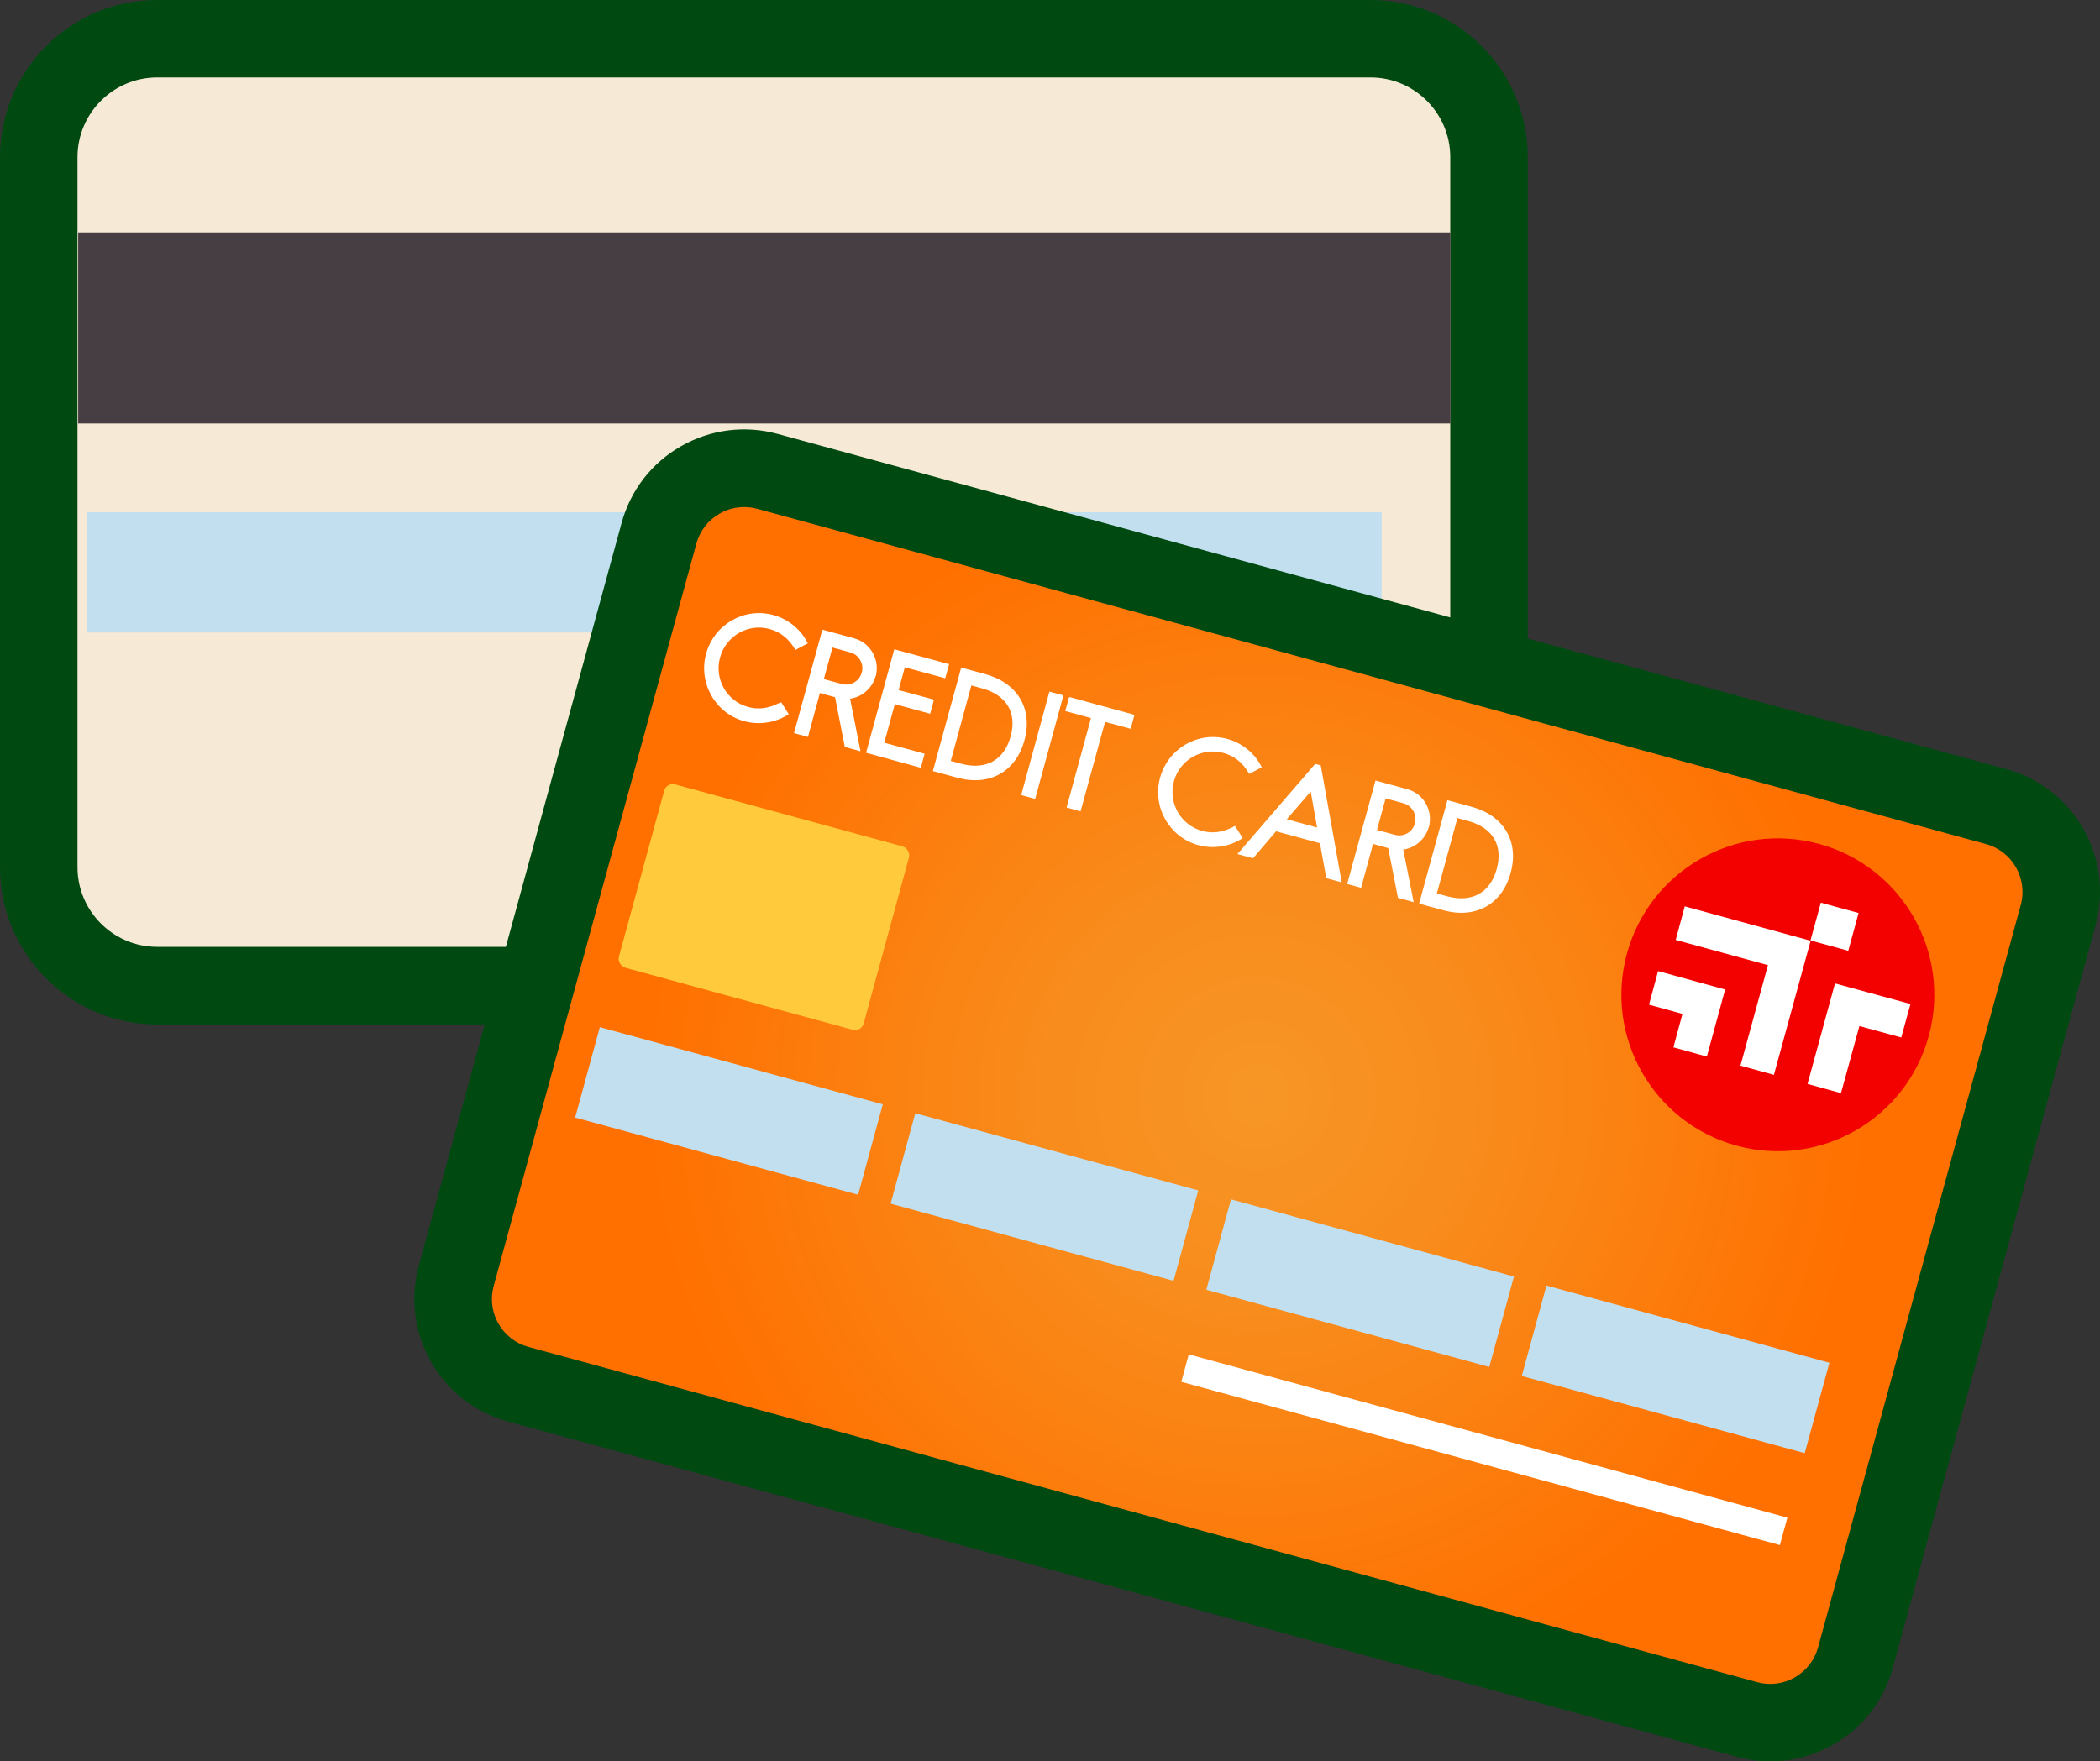 <?xml version="1.0" encoding="UTF-8"?><svg id="_層_2" xmlns="http://www.w3.org/2000/svg" xmlns:xlink="http://www.w3.org/1999/xlink" viewBox="0 0 155.01 130.05"><rect x="0" y="0" width="155.01" height="130.05" fill="#333333" stroke="none"/><defs><style>.cls-1{fill:#463e43;}.cls-2{fill:#c1dfee;}.cls-3{fill:#fff;}.cls-4{fill:#004a12;}.cls-5{fill:#f6e9d5;fill-rule:evenodd;}.cls-6{fill:url(#_命名漸層_156);}.cls-7{fill:#f30000;}.cls-8{fill:#ffca3c;}</style><radialGradient id="_命名漸層_156" cx="50.94" cy="-496.03" fx="50.94" fy="-496.03" r="45.2" gradientTransform="translate(41.86 576.91)" gradientUnits="userSpaceOnUse"><stop offset="0" stop-color="#f79626"/><stop offset=".35" stop-color="#f88c1c"/><stop offset=".93" stop-color="#fe7303"/><stop offset="1" stop-color="#ff7000"/></radialGradient></defs><g id="_層_1-2"><g><g><g><path class="cls-5" d="M101.17,2.86H11.6C6.79,2.86,2.86,6.79,2.86,11.6v52.43c0,4.81,3.93,8.74,8.74,8.74H101.17c4.51,0,8.25-3.46,8.69-7.85,.03-.29,.05-.59,.05-.89V11.6c0-4.81-3.93-8.74-8.74-8.74Z"/><path class="cls-4" d="M101.17,75.64H11.6c-6.4,0-11.6-5.21-11.6-11.6V11.6C0,5.21,5.2,0,11.6,0H101.17c6.4,0,11.6,5.21,11.6,11.6v52.43c0,.4-.02,.79-.06,1.18-.61,5.94-5.57,10.42-11.54,10.42ZM11.6,5.72c-3.24,0-5.88,2.64-5.88,5.88v52.43c0,3.24,2.64,5.88,5.88,5.88H101.17c2.98,0,5.55-2.32,5.85-5.28,.02-.2,.03-.4,.03-.6V11.6c0-3.24-2.64-5.88-5.88-5.88H11.6Z"/></g><rect class="cls-1" x="5.77" y="17.16" width="101.29" height="14.11"/><rect class="cls-2" x="6.44" y="37.82" width="65.86" height="8.88"/><rect class="cls-2" x="75.39" y="37.82" width="26.59" height="8.88"/></g><g><g><g><rect class="cls-6" x="39.27" y="45.95" width="107.05" height="69.87" rx="6.53" ry="6.53" transform="translate(24.57 -21.58) rotate(15.26)"/><path class="cls-4" d="M130.68,130.05c-.83,0-1.66-.11-2.49-.34l-90.69-24.75c-2.42-.66-4.44-2.22-5.68-4.4-1.24-2.18-1.56-4.71-.9-7.13l14.96-54.81c.66-2.42,2.22-4.44,4.4-5.68,2.18-1.24,4.71-1.56,7.13-.9l90.69,24.75c4.99,1.36,7.95,6.53,6.58,11.53l-14.96,54.81c-.66,2.42-2.22,4.44-4.4,5.68-1.44,.82-3.03,1.24-4.64,1.24ZM54.93,37.44c-.63,0-1.25,.16-1.81,.48-.85,.49-1.46,1.27-1.72,2.22l-14.96,54.81c-.26,.94-.13,1.93,.35,2.78,.49,.85,1.27,1.46,2.22,1.72l90.69,24.75c.94,.26,1.93,.13,2.78-.35,.85-.49,1.46-1.27,1.72-2.22l14.96-54.81c.53-1.95-.62-3.97-2.57-4.5L55.9,37.57c-.32-.09-.65-.13-.97-.13Z"/></g><rect class="cls-8" x="47.02" y="59.96" width="18.73" height="14.03" rx=".66" ry=".66" transform="translate(19.62 -12.48) rotate(15.26)"/><g><rect class="cls-2" x="42.97" y="78.57" width="21.65" height="6.92" transform="translate(23.5 -11.27) rotate(15.26)"/><rect class="cls-2" x="66.26" y="84.93" width="21.65" height="6.92" transform="translate(25.99 -17.18) rotate(15.26)"/><rect class="cls-2" x="89.56" y="91.29" width="21.65" height="6.92" transform="translate(28.49 -23.09) rotate(15.26)"/><rect class="cls-2" x="112.85" y="97.65" width="21.65" height="6.92" transform="translate(30.98 -28.99) rotate(15.26)"/></g><g><path class="cls-3" d="M57.5,51.91c-.77,.4-1.52,.5-2.28,.29-1.58-.43-2.51-2.07-2.07-3.66s2.07-2.53,3.65-2.1c.77,.21,1.38,.68,1.82,1.4l.09,.15,.92-.49-.09-.16c-.49-.92-1.41-1.65-2.46-1.93-2.15-.59-4.37,.7-4.96,2.86-.59,2.16,.68,4.4,2.82,4.98,1.05,.29,2.22,.13,3.12-.42l.16-.1-.56-.88-.15,.08Z"/><path class="cls-3" d="M64.64,49.94c.33-1.22-.38-2.48-1.59-2.81l-2.35-.64-2.09,7.64,1.03,.28,.88-3.24,1.12,.31,.72,3.67,1.16,.32-.77-3.88c.89-.13,1.64-.78,1.88-1.66Zm-1.03-.28c-.17,.64-.84,1.02-1.48,.84l-1.32-.36,.64-2.33,1.32,.36c.63,.17,1.02,.85,.84,1.49Z"/><polygon class="cls-3" points="63.93 55.58 67.97 56.69 68.25 55.65 65.27 54.84 66.05 51.99 68.66 52.7 68.94 51.66 66.33 50.95 66.79 49.27 69.77 50.08 70.06 49.04 66.01 47.94 63.93 55.58"/><path class="cls-3" d="M72.75,49.78l-1.8-.49-2.09,7.64,1.8,.49c2.38,.65,4.33-.44,4.96-2.77,.63-2.31-.5-4.22-2.88-4.87Zm-1.8,6.61l-.77-.21,1.52-5.57,.77,.21c1.83,.5,2.61,1.79,2.13,3.55-.48,1.76-1.84,2.51-3.65,2.02Z"/><rect class="cls-3" x="72.98" y="54.49" width="7.92" height="1.07" transform="translate(3.6 114.77) rotate(-74.74)"/><polygon class="cls-3" points="78.63 52.5 80.53 53.02 78.73 59.62 79.76 59.91 81.57 53.3 83.46 53.81 83.74 52.78 78.92 51.46 78.63 52.5"/><path class="cls-3" d="M91.16,60.98l-.15,.08c-.77,.4-1.52,.5-2.28,.29-1.58-.43-2.51-2.07-2.08-3.66s2.07-2.53,3.65-2.1c.77,.21,1.38,.68,1.82,1.4l.09,.15,.93-.49-.09-.16c-.49-.92-1.41-1.65-2.46-1.93-2.15-.59-4.37,.7-4.96,2.86-.59,2.16,.68,4.4,2.82,4.98,1.05,.29,2.22,.13,3.12-.42l.16-.1-.56-.88Z"/><path class="cls-3" d="M97.07,56.41l-5.73,6.65,1.15,.31,1.7-1.99,3.24,.88,.47,2.58,1.14,.31-1.55-8.64-.42-.11Zm.15,4.69l-2.24-.61,1.77-2.05,.47,2.66Z"/><path class="cls-3" d="M105.47,61.08c.33-1.22-.38-2.48-1.59-2.81l-2.35-.64-2.09,7.64,1.03,.28,.88-3.24,1.12,.31,.72,3.67,1.16,.32-.77-3.88c.89-.13,1.64-.78,1.88-1.66Zm-1.03-.28c-.17,.64-.84,1.02-1.48,.84l-1.32-.36,.64-2.33,1.32,.36c.63,.17,1.02,.85,.84,1.49Z"/><path class="cls-3" d="M108.64,59.57l-1.8-.49-2.09,7.64,1.8,.49c2.38,.65,4.33-.44,4.96-2.77,.63-2.31-.5-4.22-2.88-4.87Zm1.84,4.59c-.48,1.76-1.84,2.51-3.65,2.02l-.77-.21,1.52-5.57,.77,.21c1.83,.5,2.61,1.79,2.13,3.55Z"/></g><rect class="cls-3" x="86.65" y="105.99" width="45.8" height="2.1" transform="translate(32.05 -25.06) rotate(15.26)"/></g><g><path class="cls-7" d="M142.37,76.49c-1.68,6.15-8.03,9.78-14.18,8.1-6.15-1.68-9.78-8.03-8.1-14.18,1.68-6.15,8.03-9.78,14.18-8.1,6.15,1.68,9.78,8.03,8.1,14.18Z"/><g><rect class="cls-3" x="133.98" y="67" width="2.89" height="2.89" transform="translate(33.74 181.06) rotate(-74.74)"/><polygon class="cls-3" points="122.39 71.7 121.72 74.18 124.19 74.86 123.52 77.33 125.99 78.01 127.34 73.06 122.39 71.7"/><polygon class="cls-3" points="124.36 66.92 123.69 69.4 130.5 71.26 128.47 78.68 130.94 79.36 133.65 69.46 124.36 66.92"/><polygon class="cls-3" points="135.45 72.61 133.42 80.03 135.89 80.71 137.25 75.76 140.34 76.6 141.02 74.13 135.45 72.61"/></g></g></g></g></g></svg>
